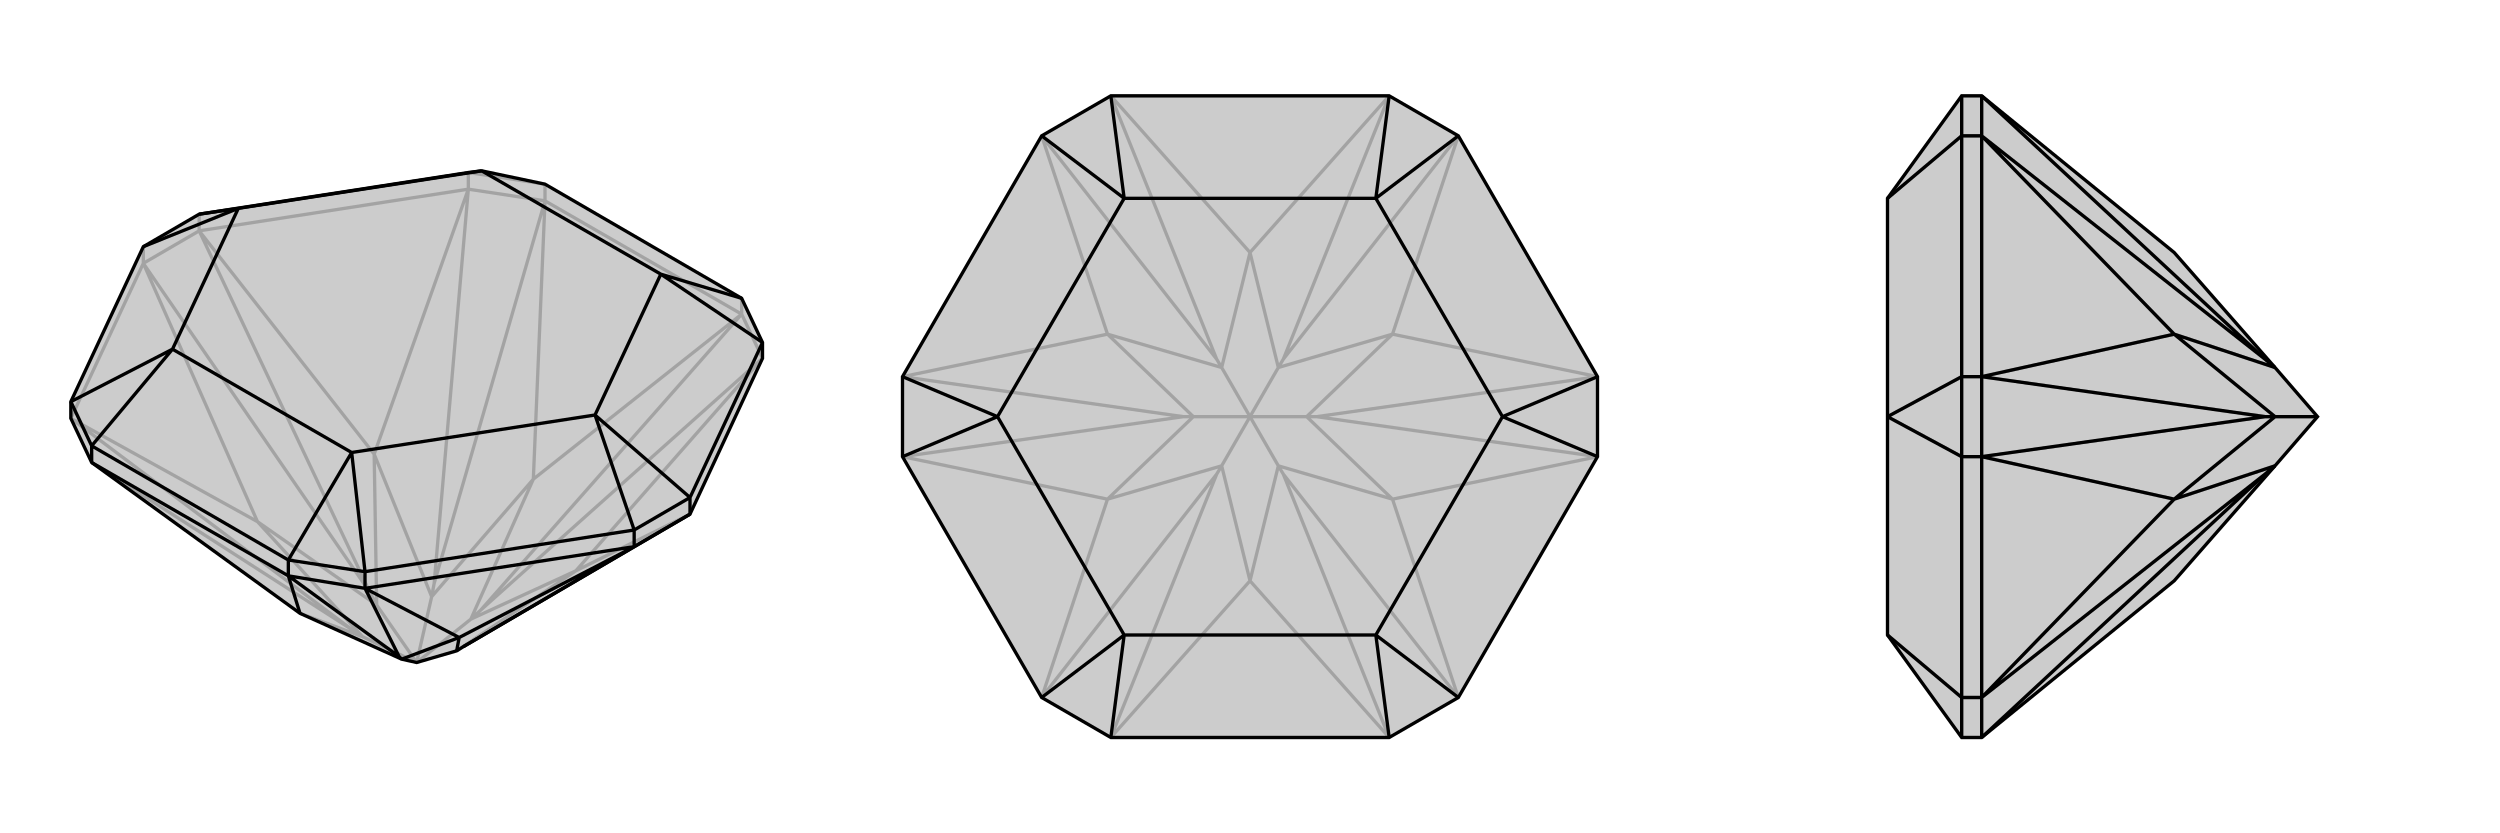 <svg xmlns="http://www.w3.org/2000/svg" viewBox="0 0 3000 1000">
    <g stroke="currentColor" stroke-width="4" fill="none" transform="translate(0 66)">
        <path fill="currentColor" stroke="none" fill-opacity=".2" d="M482,725L360,670L110,489L85,436L85,416L172,230L239,191L562,141L578,139L654,155L890,292L915,345L915,364L828,551L556,710L548,715L500,729z" />
<path stroke-opacity=".2" d="M500,729L565,677M500,729L518,650M500,729L435,698M500,729L452,660M518,650L640,509M518,650L449,479M518,650L521,634M452,660L449,479M452,660L309,560M452,660L444,645M435,698L309,560M435,698L360,670M435,698L423,690M548,715L691,619M565,677L691,619M565,677L640,509M565,677L577,666M691,619L828,551M691,619L915,364M640,509L654,175M640,509L890,311M449,479L562,161M449,479L239,211M309,560L172,250M309,560L85,436M577,666L915,364M577,666L890,311M521,634L654,175M521,634L562,161M444,645L239,211M444,645L172,250M423,690L85,436M423,690L110,489M890,311L654,175M562,161L239,211M172,250L85,436M915,364L890,311M890,311L890,292M654,175L562,161M654,175L654,155M562,161L562,141M239,211L172,250M239,211L239,191M172,250L172,230M654,155L562,141" />
<path d="M482,725L360,670L110,489L85,436L85,416L172,230L239,191L562,141L578,139L654,155L890,292L915,345L915,364L828,551L556,710L548,715L500,729z" />
<path d="M482,725L551,699M482,725L479,722M548,715L551,699M360,670L346,625M551,699L438,640M551,699L761,590M479,722L346,625M479,722L438,640M556,710L761,590M346,625L110,489M438,640L761,590M346,625L438,640M346,625L346,606M438,640L438,620M761,590L828,551M761,590L761,570M828,551L828,531M110,489L110,469M828,531L915,345M438,620L761,570M346,606L110,469M890,292L793,263M915,345L793,263M828,531L761,570M828,531L714,432M761,570L714,432M438,620L346,606M438,620L422,477M346,606L422,477M110,469L85,416M110,469L207,353M85,416L207,353M172,230L286,184M239,191L286,184M793,263L578,139M793,263L714,432M714,432L422,477M422,477L207,353M207,353L286,184M286,184L578,139" />
    </g>
    <g stroke="currentColor" stroke-width="4" fill="none" transform="translate(1000 0)">
        <path fill="currentColor" stroke="none" fill-opacity=".2" d="M333,115L250,163L83,452L83,548L250,837L333,885L667,885L750,837L917,548L917,452L750,163L667,115z" />
<path stroke-opacity=".2" d="M500,500L534,559M500,500L568,500M500,500L534,441M500,500L466,441M500,500L466,559M500,500L432,500M466,441L500,303M466,441L329,401M466,441L460,431M432,500L329,401M432,500L329,599M432,500L420,500M466,559L329,599M466,559L500,697M466,559L460,569M534,559L500,697M534,559L671,599M534,559L540,569M568,500L671,599M568,500L671,401M568,500L580,500M534,441L671,401M534,441L500,303M534,441L540,431M500,697L333,885M500,697L667,885M671,599L750,837M671,599L917,548M671,401L917,452M671,401L750,163M500,303L333,115M500,303L667,115M329,401L250,163M329,401L83,452M329,599L83,548M329,599L250,837M540,569L667,885M540,569L750,837M580,500L917,548M580,500L917,452M540,431L750,163M540,431L667,115M460,431L333,115M460,431L250,163M420,500L83,452M420,500L83,548M460,569L250,837M460,569L333,885" />
<path d="M333,115L250,163L83,452L83,548L250,837L333,885L667,885L750,837L917,548L917,452L750,163L667,115z" />
<path d="M667,115L651,238M750,163L651,238M917,452L803,500M917,548L803,500M750,837L651,762M667,885L651,762M333,885L349,762M250,837L349,762M83,548L197,500M83,452L197,500M333,115L349,238M250,163L349,238M651,238L349,238M651,238L803,500M803,500L651,762M651,762L349,762M349,762L197,500M197,500L349,238" />
    </g>
    <g stroke="currentColor" stroke-width="4" fill="none" transform="translate(2000 0)">
        <path fill="currentColor" stroke="none" fill-opacity=".2" d="M730,559L609,697L378,885L354,885L265,762L265,500L265,238L354,115L378,115L609,303L730,441L781,500z" />
<path stroke-opacity=".2" d="M781,500L730,500M730,441L609,401M730,441L718,431M730,500L609,401M730,500L609,599M730,500L718,500M730,559L609,599M730,559L718,569M609,401L378,163M609,401L378,452M609,599L378,548M609,599L378,837M718,431L378,115M718,431L378,163M718,500L378,452M718,500L378,548M718,569L378,837M718,569L378,885M378,163L378,452M378,548L378,837M378,115L378,163M378,163L354,163M378,452L378,548M378,452L354,452M378,548L354,548M378,885L378,837M378,837L354,837M354,548L354,837M354,163L354,452M354,885L354,837M354,837L265,762M354,548L354,452M354,548L265,500M354,452L265,500M354,115L354,163M354,163L265,238" />
<path d="M730,559L609,697L378,885L354,885L265,762L265,500L265,238L354,115L378,115L609,303L730,441L781,500z" />
<path d="M781,500L730,500M730,559L609,599M730,559L718,569M730,500L609,599M730,500L609,401M730,500L718,500M730,441L609,401M730,441L718,431M609,599L378,837M609,599L378,548M609,401L378,452M609,401L378,163M718,569L378,885M718,569L378,837M718,500L378,548M718,500L378,452M718,431L378,163M718,431L378,115M378,837L378,548M378,452L378,163M378,885L378,837M378,837L354,837M378,548L378,452M378,548L354,548M378,452L354,452M378,163L378,115M378,163L354,163M354,452L354,163M354,837L354,548M354,115L354,163M354,163L265,238M354,452L354,548M354,452L265,500M354,548L265,500M354,837L354,885M354,837L265,762" />
    </g>
</svg>